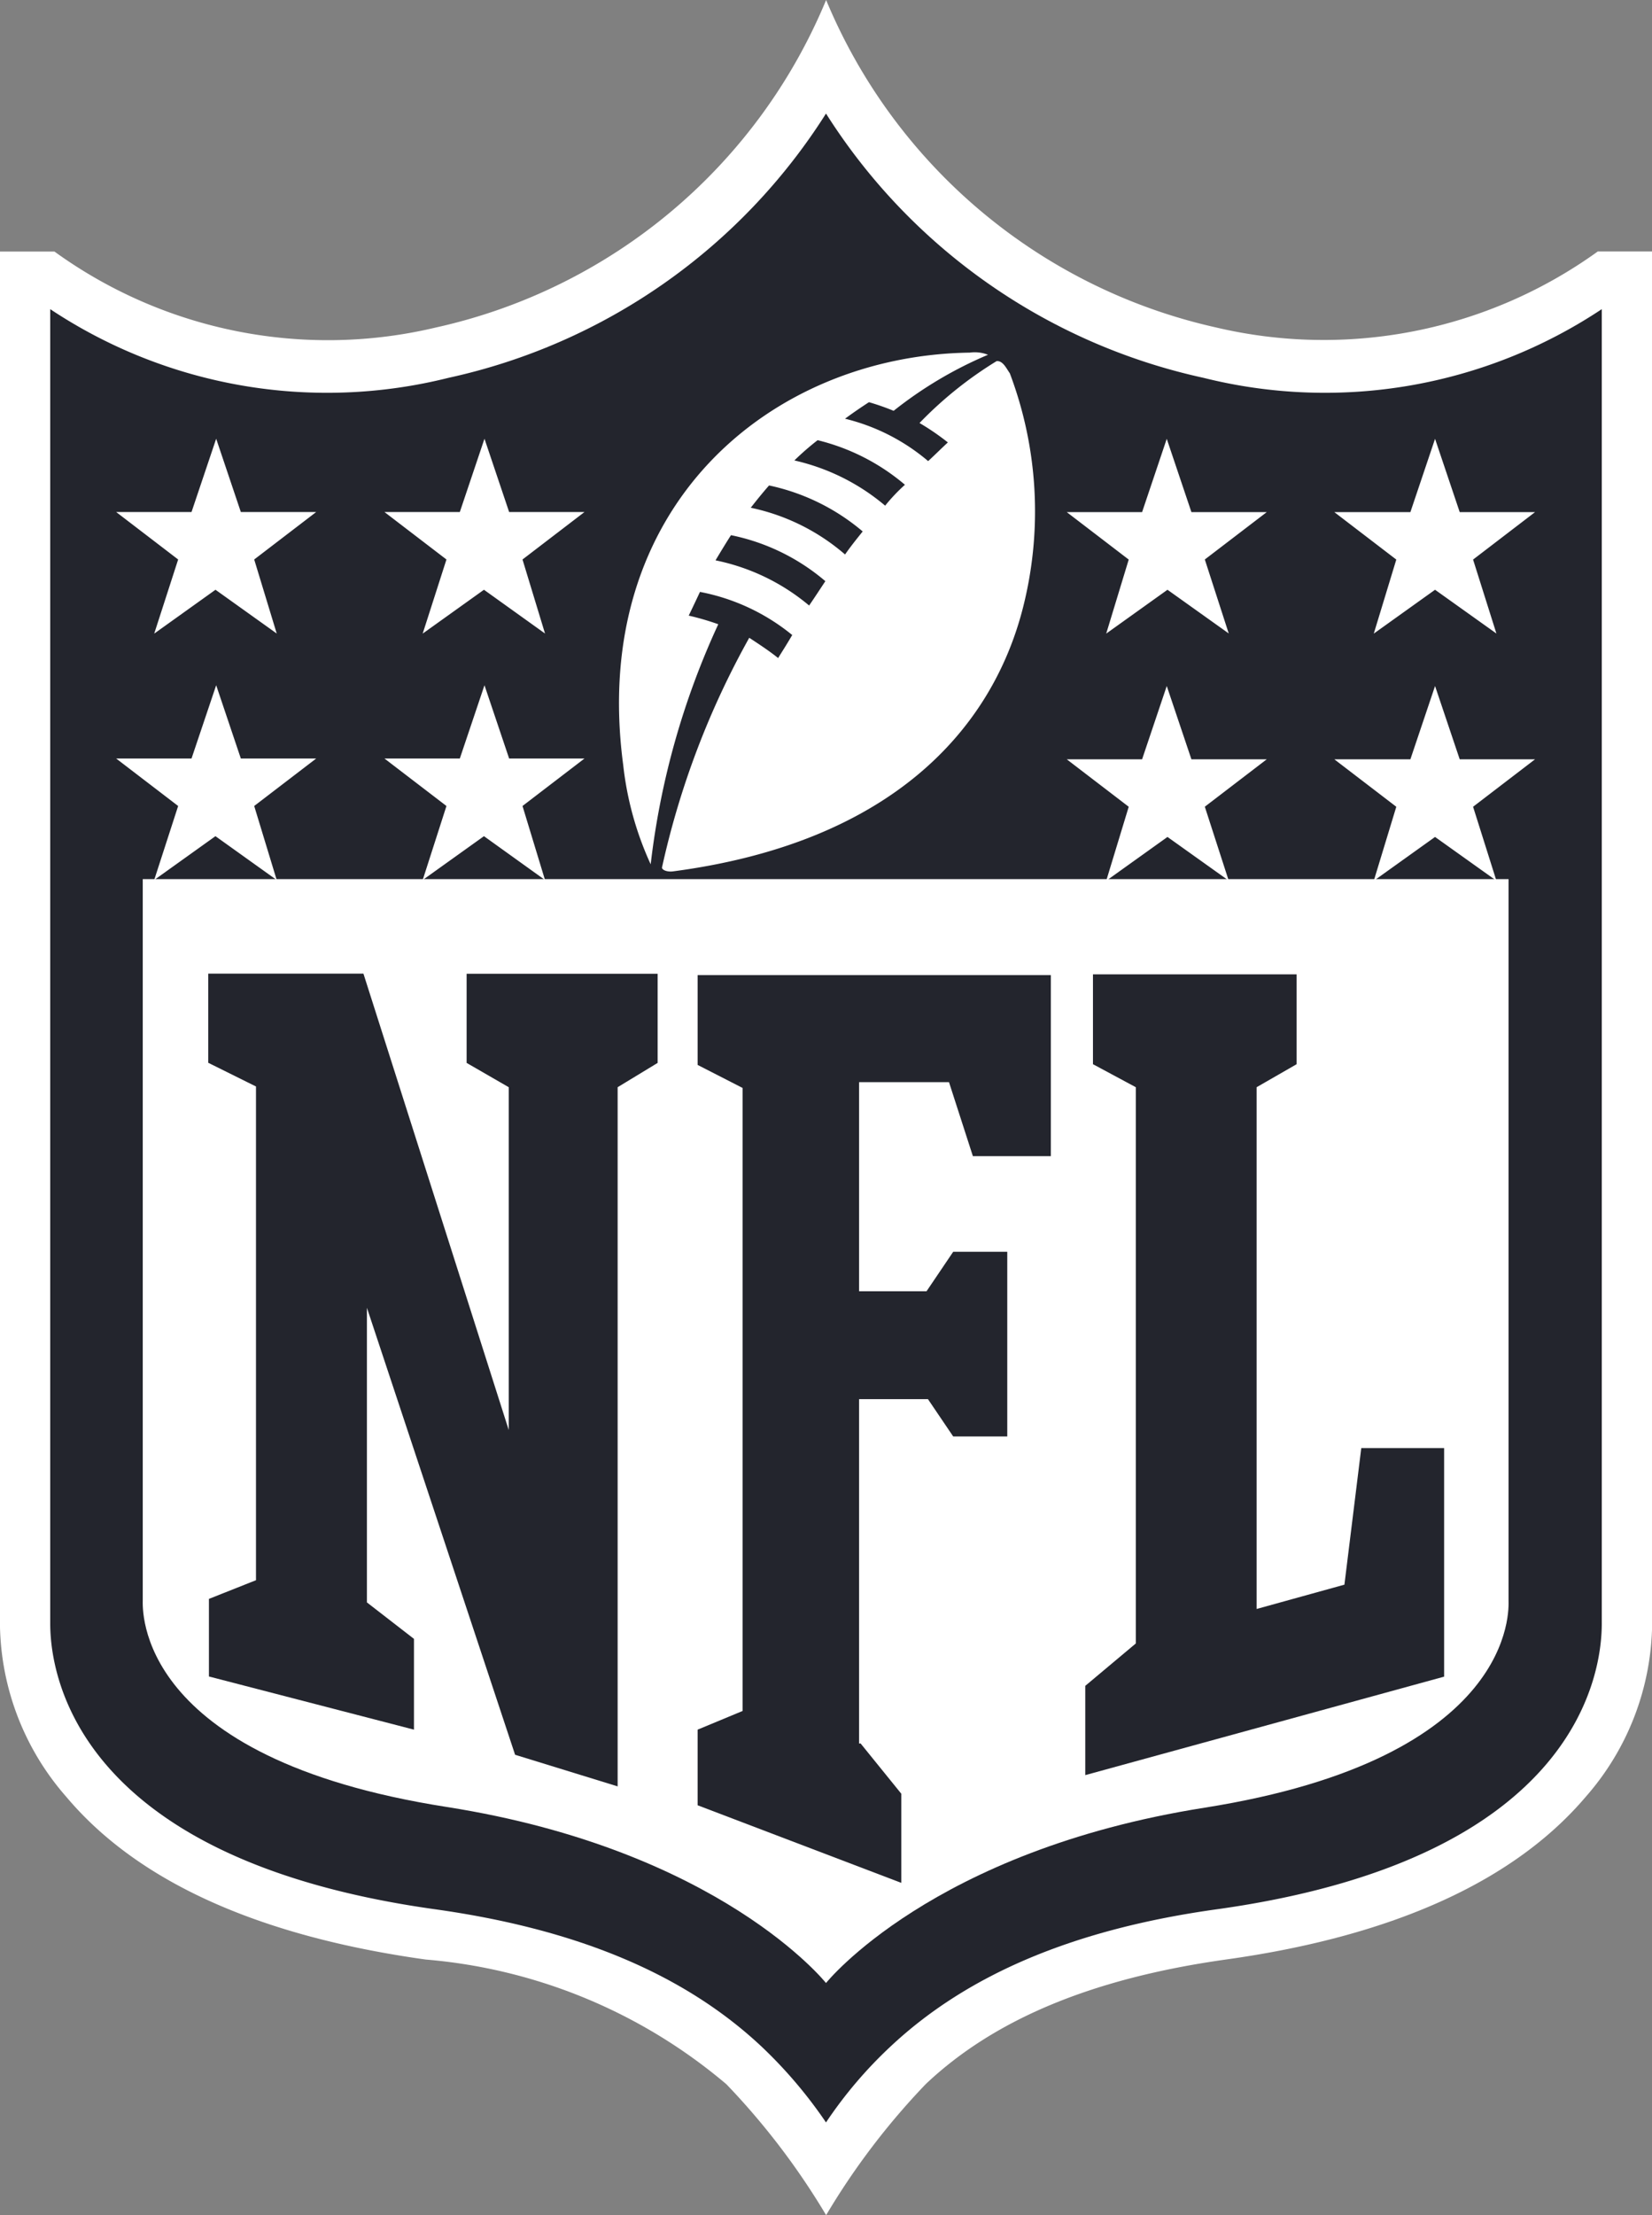 <svg xmlns="http://www.w3.org/2000/svg" width="40.792" height="54.665" viewBox="0 0 40.792 54.665">
  <rect x="0" y="0" width="40.792" height="54.665" fill="#808080" stroke="none"/>
  <g id="nvfr7ogywskqrfaiu38m" transform="translate(-75.001 -10.448)">
    <path id="Path_54940" data-name="Path 54940" d="M114.451,16.656a11.578,11.578,0,0,1-9.431,1.871A13.646,13.646,0,0,1,95.4,10.448a13.608,13.608,0,0,1-9.623,8.079,11.515,11.515,0,0,1-9.431-1.871H75v33.9a6.566,6.566,0,0,0,1.639,4.235c1.761,2.092,4.742,3.436,8.873,4.014a13.174,13.174,0,0,1,7.426,3.078A17.851,17.851,0,0,1,95.4,65.113a17.793,17.793,0,0,1,2.458-3.232c1.708-1.616,4.149-2.619,7.426-3.078,4.132-.578,7.112-1.939,8.873-4.014a6.566,6.566,0,0,0,1.639-4.235v-33.9h-1.342Z" fill="#fff"/>
    <path id="Path_54941" data-name="Path 54941" d="M123.733,38.827a12.351,12.351,0,0,1-9.839,1.694A14.747,14.747,0,0,1,104.577,34a14.746,14.746,0,0,1-9.317,6.521,12.35,12.35,0,0,1-9.839-1.694V71.262c0,1.1.47,5.775,9.456,7.046,3.553.491,6.2,1.609,8.1,3.387a11.337,11.337,0,0,1,1.6,1.88,10.7,10.7,0,0,1,1.6-1.88c1.9-1.778,4.545-2.9,8.1-3.387,8.986-1.27,9.456-5.945,9.456-7.046V38.827Z" transform="translate(-9.18 -20.75)" fill="#23252d"/>
    <path id="Path_54942" data-name="Path 54942" d="M121.493,239.676s2.606-3.263,9.348-4.327c7.732-1.224,7.506-4.93,7.506-5.108V212.434H104.622v17.789c0,.2-.226,3.9,7.506,5.108C118.887,236.394,121.493,239.676,121.493,239.676Z" transform="translate(-26.096 -180.291)" fill="#fff"/>
    <path id="Path_54943" data-name="Path 54943" d="M125.6,238.306v-8.46l-1.04-.6v-2.2h4.717v2.2l-.988.6V247.1l-2.532-.78-3.659-11.031v7.271l1.162.9V245.7l-5.063-1.312v-1.915l1.162-.461V229.828l-1.179-.585v-2.2h3.832Zm8.687,7.733,1.006,1.242v2.2l-5.029-1.915V245.7l1.11-.461V229.864l-1.11-.568v-2.217h8.722v4.469h-1.925l-.59-1.827h-2.22v5.161h1.665l.659-.975h1.335v4.558h-1.335l-.624-.922h-1.7v8.5Zm5.549.78v-2.2l1.248-1.046V229.846l-1.058-.568v-2.217h5.029v2.217l-.988.568v12.876l2.168-.6.416-3.37h2.046v5.64l-8.861,2.43Z" transform="translate(-38.037 -192.568)" fill="#23252d"/>
    <path id="Path_54944" data-name="Path 54944" d="M100.649,98.836l-1.53-1.171h1.86l.609-1.809.609,1.809h1.86l-1.53,1.171.556,1.827-1.513-1.082-1.513,1.082Zm6.625,0-1.53-1.171h1.86l.609-1.809.609,1.809h1.86l-1.53,1.171.556,1.827L108.2,99.581l-1.513,1.082Zm-6.625-6.083-1.53-1.171h1.86l.609-1.809.609,1.809h1.86l-1.53,1.171.556,1.827L101.571,93.5l-1.513,1.082Zm6.625,0-1.53-1.171h1.86l.609-1.809.609,1.809h1.86l-1.53,1.171.556,1.827L108.2,93.5l-1.513,1.082ZM133.2,100.68,131.685,99.6l-1.513,1.082.556-1.827-1.53-1.171h1.878l.609-1.809.609,1.809h1.86l-1.53,1.171Zm-6.607,0L125.078,99.6l-1.513,1.082.556-1.827-1.53-1.171h1.86l.609-1.809.609,1.809h1.86L126,98.854l.591,1.827Zm6.607-6.1L131.685,93.5l-1.513,1.082.556-1.827-1.53-1.171h1.878l.609-1.809.609,1.809h1.86l-1.53,1.171Zm-6.607,0L125.078,93.5l-1.513,1.082.556-1.827-1.53-1.171h1.86l.609-1.809.609,1.809h1.86L126,92.753l.591,1.827Zm-5.738-6.722c.157-.018.243.177.33.3a9.637,9.637,0,0,1,.33,5.764c-.765,3.033-3.269,5.817-8.642,6.527-.122.018-.261-.018-.278-.089a20.747,20.747,0,0,1,2.156-5.675c.243.16.487.319.713.5.087-.142.191-.3.348-.568a5.114,5.114,0,0,0-2.278-1.064s-.157.337-.278.585a6.536,6.536,0,0,1,.73.213,19.433,19.433,0,0,0-1.669,5.924,7.936,7.936,0,0,1-.678-2.447c-.852-6.385,3.651-10.109,8.555-10.18a.893.893,0,0,1,.452.053,9.988,9.988,0,0,0-2.33,1.383,6.082,6.082,0,0,0-.609-.213c-.191.124-.4.266-.591.408a4.99,4.99,0,0,1,2.052,1.046c.156-.142.313-.3.487-.461a6.025,6.025,0,0,0-.7-.479,9.6,9.6,0,0,1,1.9-1.525Zm-4.625,6.03c.122-.177.261-.39.4-.6a5.168,5.168,0,0,0-2.33-1.135c-.139.213-.382.621-.382.621A5.207,5.207,0,0,1,116.228,93.888Zm.887-1.259c.139-.2.278-.372.435-.568a5.264,5.264,0,0,0-2.312-1.135c-.156.177-.313.372-.452.55A5.181,5.181,0,0,1,117.115,92.628Zm.991-1.206a4.41,4.41,0,0,1,.487-.514,5.243,5.243,0,0,0-2.156-1.1,6.65,6.65,0,0,0-.574.5,5.262,5.262,0,0,1,2.243,1.117Z" transform="translate(-21.249 -68.498)" fill="#fff"/>
  </g>
</svg>
